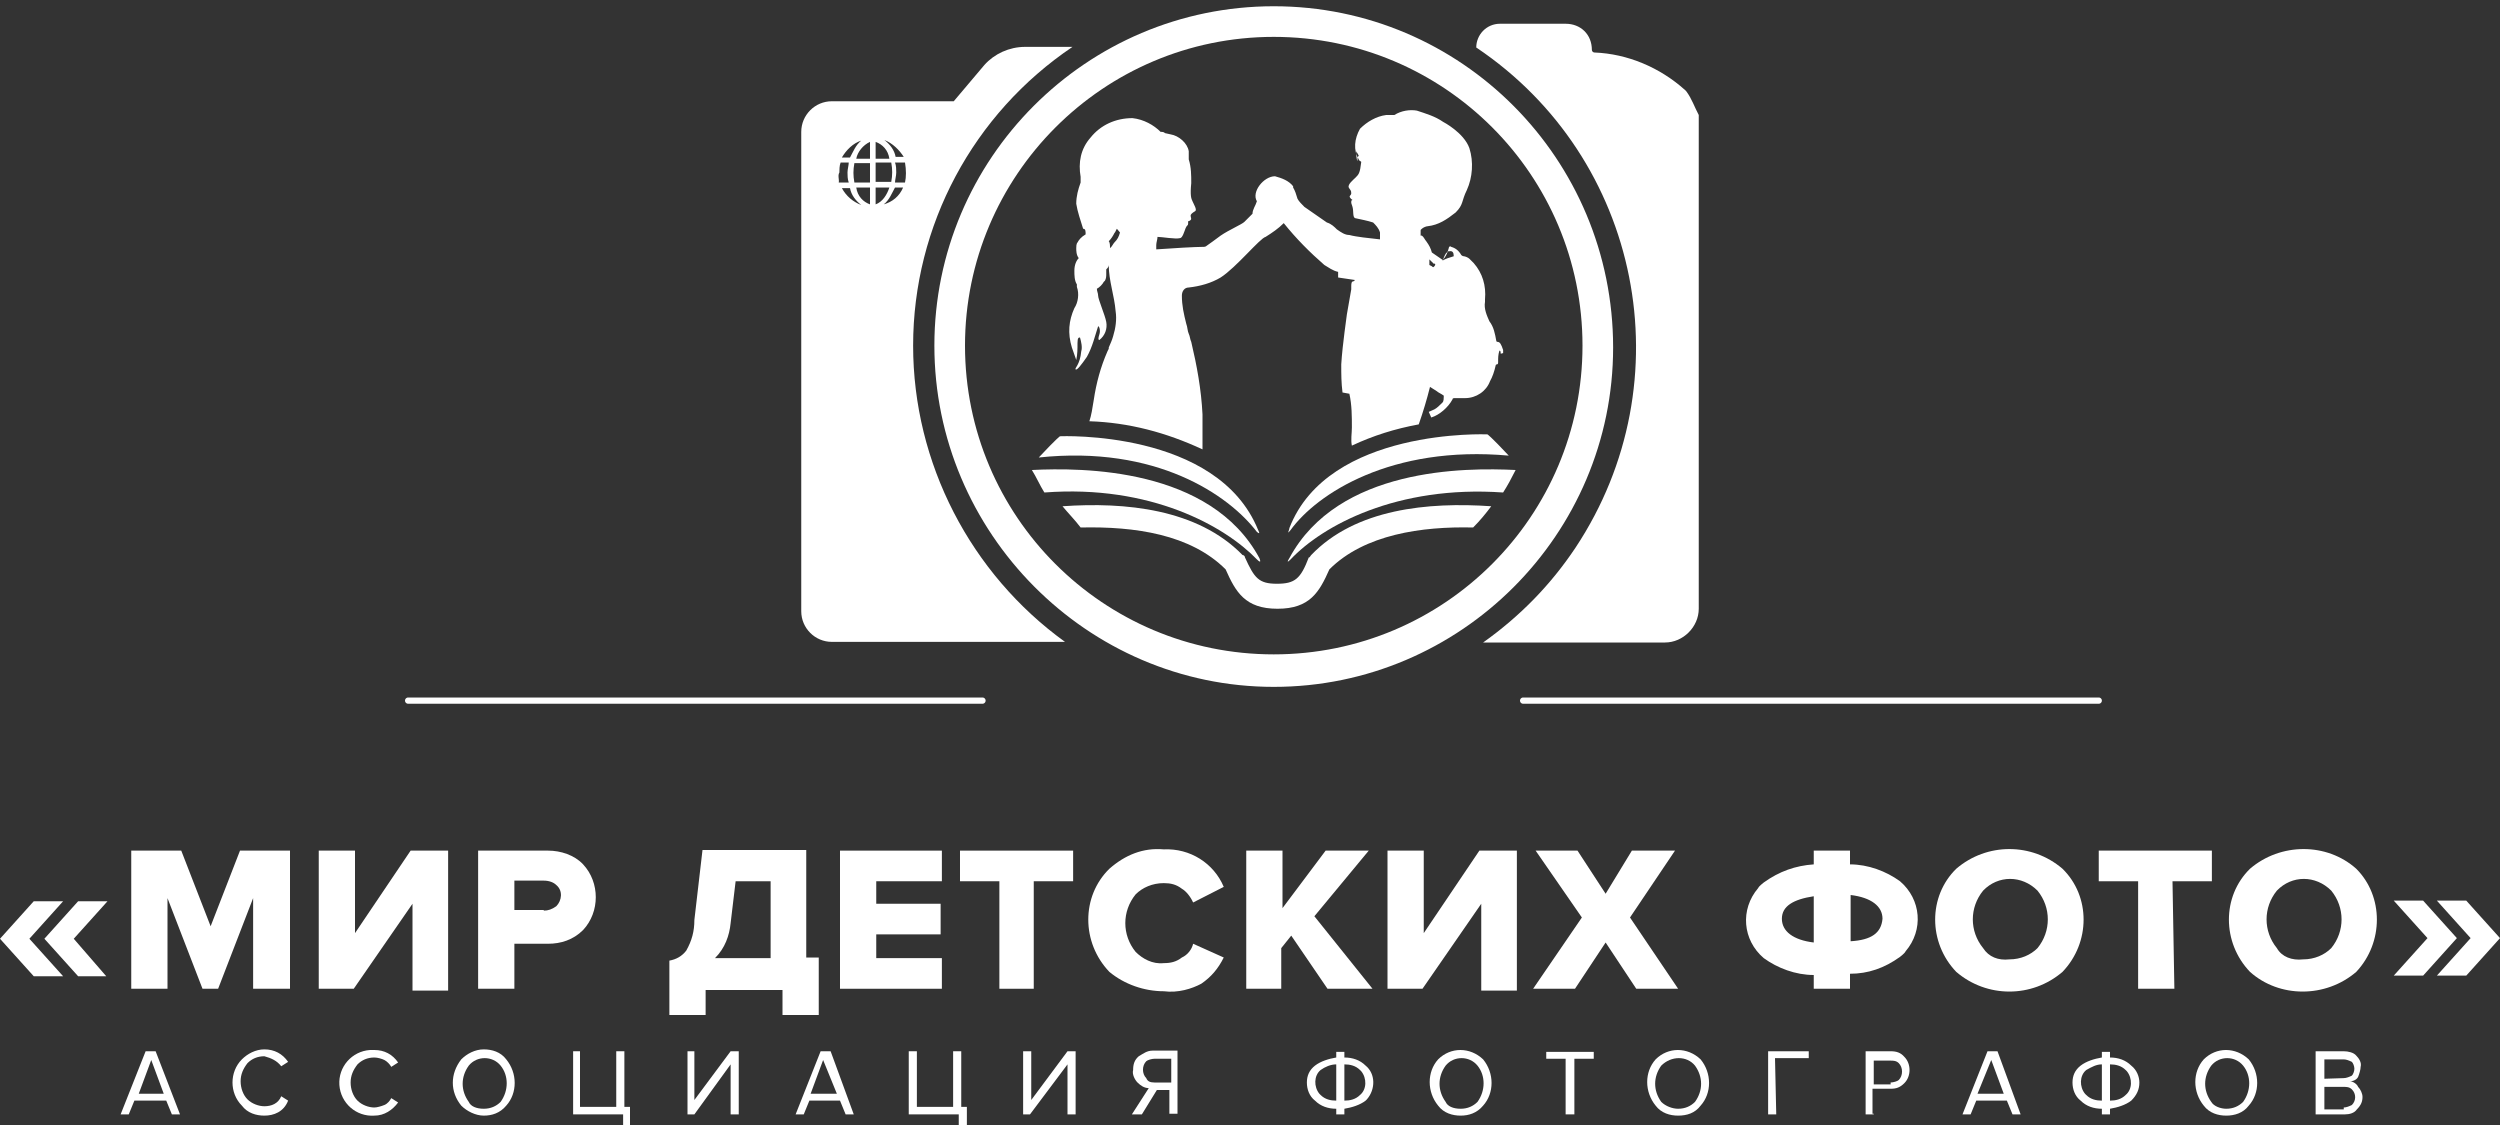 <?xml version="1.0" encoding="UTF-8"?> <!-- Generator: Adobe Illustrator 24.0.1, SVG Export Plug-In . SVG Version: 6.00 Build 0) --> <svg xmlns="http://www.w3.org/2000/svg" xmlns:xlink="http://www.w3.org/1999/xlink" id="Слой_1" x="0px" y="0px" viewBox="0 0 400 180" style="enable-background:new 0 0 400 180;" xml:space="preserve"><rect x="0" y="0" width="400" height="180" fill="#333333" stroke="none"/> <style type="text/css"> .st0{fill:#FFFFFF;} .st1{fill:none;stroke:#FFFFFF;stroke-linecap:round;stroke-miterlimit:10;} </style> <g id="Слой_2_1_"> <g id="Слой_1-2"> <path class="st0" d="M10.1,156.2H5.4l-5.4-6l5.4-6h4.7l-5.4,6L10.1,156.2z M17,156.2h-4.5l-5.4-6l5.4-6h4.7l-5.4,6L17,156.2z"></path> <path class="st0" d="M46.3,158.2h-5.8v-14.5l-5.6,14.5h-2.5l-5.6-14.5v14.5H21v-22.1h8l4.7,12.1l4.7-12.1h8v22.1H46.3z"></path> <path class="st0" d="M56.6,158.2H51v-22.1h5.8v13.2l8.9-13.2h6v22.4H66v-13.9L56.6,158.2z"></path> <path class="st0" d="M82.3,158.2h-5.8v-22.1h11.2c2,0,4.2,0.7,5.6,2.2c2.7,2.9,2.7,7.6,0,10.5c-1.6,1.6-3.6,2.2-5.6,2.2h-5.4 V158.2z M87,145.7c0.7,0,1.3-0.2,2-0.7c0.9-0.9,1.1-2.5,0-3.4l0,0c-0.4-0.4-1.1-0.7-2-0.7h-4.7v4.7H87z"></path> <path class="st0" d="M107.1,162.4v-8.7c1.1-0.2,2-0.7,2.7-1.6c0.9-1.6,1.3-3.1,1.3-4.9l1.3-11.2H129v17.2h2v9.2h-5.8v-4h-12.3v4 H107.1z M116.9,147.7c-0.2,2-0.9,4-2.5,5.6h8.9V141h-5.6L116.9,147.7z"></path> <path class="st0" d="M150.7,158.2h-16.3v-22.1h16.3v4.9h-10.5v3.6h10.3v4.9h-10.3v3.8h10.5V158.2z"></path> <path class="st0" d="M165.7,158.2h-5.8V141h-6.3v-4.9h18.1v4.9h-6.3v17.2H165.7z"></path> <path class="st0" d="M186.2,158.6c-3.1,0-6.3-1.1-8.7-3.1c-4.5-4.7-4.5-12.1,0-16.5c2.5-2.2,5.4-3.4,8.7-3.1c4.2-0.2,8,2.2,9.6,6 l-4.9,2.5c-0.4-0.9-1.1-1.8-1.8-2.2c-0.9-0.7-1.8-0.9-2.9-0.9c-1.8,0-3.4,0.7-4.5,1.8c-2.2,2.7-2.2,6.5,0,9.2 c1.1,1.1,2.7,2,4.5,1.8c1.1,0,2-0.2,2.9-0.9c0.9-0.4,1.6-1.3,1.8-2.2l4.9,2.2c-0.9,1.8-2,3.1-3.6,4.2 C190.7,158.2,188.5,158.9,186.2,158.6z"></path> <path class="st0" d="M219.6,158.2h-7.2l-5.8-8.5l-1.6,2v6.5h-5.6v-22.1h5.8v9.2l6.9-9.2h6.9l-8.7,10.5L219.6,158.2z"></path> <path class="st0" d="M227.6,158.2H222v-22.1h5.8v13.2l8.9-13.2h6v22.4H237v-13.9L227.6,158.2z"></path> <path class="st0" d="M268.5,158.2h-6.7l-4.9-7.4l-4.9,7.4h-6.7l7.8-11.4l-7.4-10.7h6.7l4.5,6.9l4.2-6.9h6.9l-7.2,10.7L268.5,158.2 z"></path> <path class="st0" d="M296,158.2h-5.8V156c-2.9,0-5.8-1.1-8-2.7c-3.4-2.9-3.8-7.8-0.9-11.2c0.2-0.4,0.7-0.7,0.9-0.9 c2.5-1.8,5.1-2.7,8-2.9v-2.2h5.8v2.2c2.9,0,5.8,1.1,8,2.7c3.4,2.9,3.8,7.8,0.9,11.2c-0.2,0.4-0.7,0.7-0.9,0.9 c-2.5,1.8-5.1,2.7-8,2.7V158.2z M285.1,147c0,2,1.8,3.4,5.1,3.8v-7.4C286.9,143.9,285.1,145,285.1,147L285.1,147z M301.2,147 c0-2-1.8-3.4-5.1-3.8v7.4C299.4,150.4,301,149.3,301.2,147L301.2,147z"></path> <path class="st0" d="M330,155.5c-4.9,4.2-12.1,4.2-17,0c-4.5-4.7-4.5-12.1,0-16.5c4.9-4.2,12.1-4.2,17,0 C334.5,143.4,334.5,150.8,330,155.5z M321.5,153.5c1.8,0,3.4-0.7,4.5-1.8c2.2-2.7,2.2-6.5,0-9.2c-2.5-2.5-6.3-2.5-8.7,0l0,0 c-2.2,2.7-2.2,6.5,0,9.2C318.2,153.1,319.7,153.7,321.5,153.5L321.5,153.5z"></path> <path class="st0" d="M347.9,158.2h-5.8V141h-6.3v-4.9h18.1v4.9h-6.3L347.9,158.2z"></path> <path class="st0" d="M377,155.5c-4.9,4.2-12.3,4.2-17,0c-4.5-4.7-4.5-12.1,0-16.5c4.9-4.2,12.3-4.2,17,0 C381.4,143.4,381.4,150.8,377,155.5z M368.5,153.5c1.8,0,3.4-0.7,4.5-1.8c2.2-2.7,2.2-6.5,0-9.2c-2.5-2.5-6.3-2.5-8.7,0l0,0 c-2.2,2.7-2.2,6.5,0,9.2C365.1,153.1,366.7,153.7,368.5,153.5L368.5,153.5z"></path> <path class="st0" d="M393.1,150.1l-5.4,6H383l5.4-6l-5.4-6h4.7L393.1,150.1z M400,150.1l-5.4,6h-4.7l5.4-6l-5.4-6h4.7L400,150.1z"></path> <path class="st0" d="M28.8,178.3h-1.3l-0.9-2.2h-5.1l-0.9,2.2h-1.3l4-10.1h1.6L28.8,178.3z M26.2,175l-2-5.4l-2,5.4H26.2z"></path> <path class="st0" d="M42.3,178.5c-1.3,0-2.7-0.4-3.6-1.6c-2-2-2-5.4,0-7.4c0.9-0.9,2.2-1.6,3.6-1.6c1.6,0,2.9,0.7,3.8,2l-1.1,0.7 c-0.7-0.9-1.6-1.3-2.7-1.6c-1.1,0-2,0.4-2.7,1.1c-0.7,0.9-1.1,1.8-1.1,2.9c0,1.1,0.4,2.2,1.1,2.9c0.7,0.7,1.8,1.1,2.7,1.1 c1.1,0,2.2-0.4,2.7-1.6l1.1,0.7C45.4,177.9,43.8,178.5,42.3,178.5z"></path> <path class="st0" d="M59.9,178.5c-2.9,0.2-5.4-2-5.6-4.9c-0.2-2.9,2-5.4,4.9-5.6c0.2,0,0.4,0,0.7,0c1.6,0,2.9,0.7,3.8,2l-1.1,0.7 c-0.2-0.4-0.7-0.9-1.1-1.1s-1.1-0.4-1.6-0.4c-1.1,0-2,0.4-2.7,1.1c-0.7,0.9-1.1,1.8-1.1,2.9c0,1.1,0.4,2.2,1.1,2.9 c0.7,0.7,1.8,1.1,2.7,1.1c0.4,0,1.1-0.2,1.6-0.4s0.9-0.7,1.1-1.1l1.1,0.7C62.8,177.6,61.5,178.5,59.9,178.5z"></path> <path class="st0" d="M77.4,178.5c-1.3,0-2.7-0.7-3.6-1.6c-1.8-2.2-1.8-5.1,0-7.4c0.9-0.9,2.2-1.6,3.6-1.6c1.3,0,2.7,0.4,3.6,1.6 c1.8,2.2,1.8,5.4,0,7.4C80,178.1,78.7,178.5,77.4,178.5z M77.4,177.4c1.1,0,2-0.4,2.7-1.1c1.3-1.8,1.3-4.2,0-5.8 c-1.3-1.6-3.8-1.6-5.1,0l0,0c-1.3,1.8-1.3,4,0,5.8C75.3,177,76.2,177.4,77.4,177.4L77.4,177.4z"></path> <path class="st0" d="M99.7,180.1v-1.8h-8v-10.1h1.1v8.9h5.8v-8.9h1.3v8.9h0.9v2.9H99.7z"></path> <path class="st0" d="M111.1,178.3H110v-10.1h1.1v7.8l5.8-7.8h1.3v10.1h-1.3v-8L111.1,178.3z"></path> <path class="st0" d="M136.6,178.3h-1.3l-0.9-2.2h-4.9l-0.9,2.2h-1.3l4-10.1h1.6L136.6,178.3z M133.9,175l-2.2-5.4l-2,5.4H133.9z"></path> <path class="st0" d="M153.4,180.1v-1.8h-8v-10.1h1.3v8.9h5.8v-8.9h1.3v8.9h0.9v2.9H153.4z"></path> <path class="st0" d="M164.8,178.3h-1.1v-10.1h1.3v7.8l5.8-7.8h1.3v10.1h-1.3v-8L164.8,178.3z"></path> <path class="st0" d="M182.7,178.3h-1.6l2.7-4.2c-0.7,0-1.3-0.4-1.8-0.9c-0.4-0.4-0.9-1.3-0.7-2c0-0.9,0.2-1.6,0.9-2.2 c0.7-0.4,1.3-0.9,2.2-0.9h4v10.1h-1.3v-3.8h-2L182.7,178.3z M184.7,173.2h2.7v-3.8h-2.7c-0.4,0-1.1,0.2-1.3,0.4 c-0.7,0.7-0.7,2,0,2.7C183.6,173,184,173.2,184.7,173.2z"></path> <path class="st0" d="M215.1,178.3h-1.3v-0.9c-1.3,0-2.5-0.4-3.4-1.3c-0.9-0.7-1.3-1.8-1.3-2.9c0-1.1,0.4-2,1.3-2.7 c0.9-0.7,2.2-1.1,3.4-1.3v-0.9h1.3v0.9c1.3,0,2.5,0.4,3.4,1.3c1.6,1.3,1.6,3.8,0.2,5.4l-0.2,0.2c-0.9,0.7-2.2,1.1-3.4,1.3V178.3z M211.3,171.2c-1.1,0.9-1.1,2.7-0.2,3.8l0.2,0.2c0.7,0.7,1.6,0.9,2.5,0.9v-5.8C212.9,170.3,212,170.7,211.3,171.2z M217.6,175.2 c1.1-0.9,1.1-2.7,0.2-3.8l-0.2-0.2c-0.7-0.7-1.6-0.9-2.5-0.9v5.8C216,176.1,216.9,175.9,217.6,175.2z"></path> <path class="st0" d="M233.7,178.5c-1.3,0-2.7-0.4-3.6-1.6c-1.8-2.2-1.8-5.4,0-7.4c2-2,5.1-2,7.2,0c1.8,2.2,1.8,5.4,0,7.4 C236.3,178.1,235,178.5,233.7,178.5z M233.7,177.4c1.1,0,2-0.4,2.7-1.1c1.3-1.8,1.3-4.2,0-5.8c-1.3-1.6-3.8-1.6-5.1,0l0,0 c-1.3,1.8-1.3,4,0,5.8C231.6,177,232.5,177.4,233.7,177.4L233.7,177.4z"></path> <path class="st0" d="M251.8,178.3h-1.3v-8.9h-3.1v-1.1h7.6v1.1h-3.1V178.3z"></path> <path class="st0" d="M268.5,178.5c-1.3,0-2.7-0.4-3.6-1.6c-1.8-2.2-1.8-5.4,0-7.4c2-2,5.1-2,7.2,0c1.8,2.2,1.8,5.4,0,7.4 C271.2,178.1,269.9,178.5,268.5,178.5z M268.5,177.4c1.1,0,2-0.4,2.7-1.1c1.3-1.8,1.3-4,0-5.8c-1.3-1.6-3.8-1.6-5.4,0l0,0 c-1.3,1.8-1.3,4,0,5.8C266.5,177,267.6,177.4,268.5,177.4L268.5,177.4z"></path> <path class="st0" d="M284.2,178.3h-1.3v-10.1h6.5v1.1H284L284.2,178.3z"></path> <path class="st0" d="M299.8,178.3h-1.3v-10.1h4c0.9,0,1.6,0.2,2.2,0.9c1.1,1.1,1.1,3.1,0,4.2c-0.7,0.7-1.3,0.9-2.2,0.9h-2.9v4 H299.8z M302.5,173.2c0.4,0,1.1-0.2,1.3-0.4c0.7-0.7,0.7-2,0-2.7c-0.4-0.4-0.9-0.4-1.3-0.4h-2.7v3.8h2.7V173.2z"></path> <path class="st0" d="M323.3,178.3H322l-0.9-2.2h-4.9l-0.9,2.2h-1.3l4-10.1h1.6L323.3,178.3z M320.6,175l-2-5.4l-2.2,5.4H320.6z"></path> <path class="st0" d="M337.6,178.3h-1.3v-0.9c-1.3,0-2.5-0.4-3.4-1.3c-0.9-0.7-1.3-1.8-1.3-2.9c0-1.1,0.4-2,1.3-2.7 c0.9-0.7,2.2-1.1,3.4-1.3v-0.9h1.3v0.9c1.3,0,2.5,0.4,3.4,1.3c0.9,0.7,1.3,1.8,1.3,2.7c0,1.1-0.4,2-1.3,2.9 c-0.9,0.7-2.2,1.1-3.4,1.3V178.3z M333.8,171.2c-1.1,0.9-1.1,2.7-0.2,3.8l0.2,0.2c0.7,0.7,1.6,0.9,2.5,0.9v-5.8 C335.4,170.3,334.7,170.7,333.8,171.2L333.8,171.2z M340.1,175.2c1.1-0.9,1.1-2.7,0.2-3.8l-0.2-0.2c-0.7-0.7-1.6-0.9-2.5-0.9v5.8 C338.5,176.1,339.4,175.9,340.1,175.2L340.1,175.2z"></path> <path class="st0" d="M356.2,178.5c-1.3,0-2.7-0.4-3.6-1.6c-1.8-2.2-1.8-5.4,0-7.4c2-2,5.1-2,7.2,0c1.8,2.2,1.8,5.4,0,7.4 C358.9,178.1,357.5,178.5,356.2,178.5z M356.2,177.4c1.1,0,2-0.4,2.7-1.1c1.3-1.8,1.3-4.2,0-5.8c-1.3-1.6-3.8-1.6-5.1,0l0,0 c-1.3,1.8-1.3,4,0,5.8C354.2,177,355.3,177.4,356.2,177.4L356.2,177.4z"></path> <path class="st0" d="M375.2,178.3h-4.7v-10.1h4.5c0.7,0,1.6,0.2,2,0.7c0.4,0.4,0.9,1.1,0.7,1.8c0,0.4-0.2,1.1-0.4,1.6 c-0.2,0.4-0.7,0.7-1.3,0.7c0.4,0,1.1,0.4,1.3,0.9c0.4,0.4,0.7,1.1,0.7,1.6c0,0.7-0.2,1.3-0.9,2 C376.7,178.1,375.9,178.3,375.2,178.3z M375,172.5c0.4,0,0.9-0.2,1.3-0.4c0.2-0.2,0.4-0.7,0.4-1.1c0-0.4-0.2-0.9-0.4-1.1 c-0.4-0.2-0.9-0.4-1.3-0.4h-3.1v3.1L375,172.5z M375,177.2c0.4,0,0.9-0.2,1.3-0.4c0.7-0.7,0.7-1.8,0-2.5c-0.4-0.4-0.9-0.4-1.3-0.4 h-3.1v3.6h3.1V177.2z"></path> <path class="st0" d="M196.1,91.1c1.6,3.6,3.1,6.3,8.3,6.3s6.7-2.7,8.3-6.3c5.6-5.6,14.8-6.9,23-6.7c1.1-1.1,2-2.2,2.9-3.4 c-10.1-0.7-21.7,0.4-28.8,7.8c-0.2,0.2-0.2,0.4-0.4,0.4c-1.3,3.4-2.2,4.2-5.1,4.2s-3.6-0.9-5.1-4.2c0-0.2-0.2-0.4-0.4-0.4 c-7.2-7.4-18.8-8.5-28.8-7.8c0.9,1.1,2,2.2,2.9,3.4C181.6,84.2,190.5,85.5,196.1,91.1z"></path> <g> <path class="st0" d="M269.8,14.6l-0.2-0.2c-4-3.6-9.2-5.8-14.5-6l0,0c-0.2,0-0.4-0.2-0.4-0.4l0,0l0,0c0-2.5-1.8-4.2-4.2-4.2l0,0 H240c-2.2,0-3.8,1.8-3.8,3.8l0,0l0,0c26.4,17.7,33.5,53.4,15.9,80c-4,6-8.9,11-14.8,15.2h29.1c2.9,0,5.4-2.5,5.4-5.4l0,0V18.4 C271.1,17.1,270.7,15.8,269.8,14.6z"></path> <path class="st0" d="M146.1,55.3c0-19.2,9.6-37.1,25.5-47.8H164c-2.5,0-4.9,1.1-6.5,2.9l-4.9,5.8h-19.5c-2.7,0-4.9,2.2-4.9,4.9 v76.7c0,2.7,2.2,4.9,4.9,4.9h37.3C155.3,91.8,146.1,74.1,146.1,55.3z M144.6,25.1h-1.3c-0.2-1.1-0.9-2-1.8-2.7 C142.8,22.9,143.9,24,144.6,25.1z M140.1,22.7c1.1,0.4,2,1.3,2.2,2.7h-2.2V22.7z M140.1,26h2.5c0.2,1.1,0.2,2,0,3.1h-2.5V26z M137.8,22.5c-0.9,0.7-1.3,1.8-1.8,2.7h-1.3C135.4,24,136.5,22.9,137.8,22.5L137.8,22.5z M134.3,27.6c0-0.4,0-1.1,0.2-1.6h1.3 c0,0.4-0.2,1.1-0.2,1.6c0,0.4,0,1.1,0.2,1.6h-1.6C134.3,28.7,134,28.1,134.3,27.6L134.3,27.6z M134.7,30.1h1.3 c0.2,1.1,0.9,2,1.8,2.7C136.5,32.3,135.4,31.4,134.7,30.1z M139.2,32.7c-1.1-0.4-2-1.3-2.2-2.7h2.2V32.7z M139.2,29.2h-2.5 c-0.2-1.1-0.2-2,0-3.1h2.5V29.2z M139.2,25.4h-2.2c0.2-1.1,1.1-2.2,2.2-2.7V25.4z M140.1,32.7v-2.7h2.2 C141.9,31.2,141.2,32.3,140.1,32.7L140.1,32.7z M141.4,32.7c0.9-0.7,1.3-1.8,1.8-2.7h1.3C143.9,31.4,142.8,32.3,141.4,32.7 L141.4,32.7z M144.8,29.2h-1.6c0-0.4,0.2-1.1,0.2-1.6c0-0.4,0-1.1-0.2-1.6h1.6C145,27.2,145,28.3,144.8,29.2z"></path> <path class="st0" d="M203.8,5.9c27.3,0,49.4,22.1,49.4,49.4s-22.1,49.4-49.4,49.4s-49.4-22.1-49.4-49.4l0,0 C154.4,28.1,176.5,5.9,203.8,5.9 M203.8,1c-30,0-54.3,24.4-54.3,54.3s24.4,54.6,54.3,54.6s54.3-24.4,54.3-54.3l0,0 C258.1,25.4,233.8,1,203.8,1z"></path> <path class="st0" d="M206.5,84.8c4.2-5.8,16.1-13.6,34.9-11.9c-2.9-3.1-3.4-3.4-3.4-3.4s-25.5-1.1-31.7,15 C206.3,84.8,205.8,85.7,206.5,84.8z"></path> <path class="st0" d="M206.3,89.3c0,0-0.7,1.1,0.2,0.2c5.1-5.4,17-11.9,34-10.7c0.7-1.1,1.3-2.2,2-3.6 C234.4,74.8,214.1,74.8,206.3,89.3z"></path> <path class="st0" d="M201.3,84.8c-6.5-16.1-31.7-15-31.7-15s-0.4,0.2-3.4,3.4c18.8-2,30.4,6,34.9,11.9 C201.8,85.7,201.3,84.8,201.3,84.8z"></path> <path class="st0" d="M201.1,89.5c0.9,0.9,0.4-0.2,0.4-0.2c-7.8-14.5-28.4-14.5-36.4-14.1c0.7,1.1,1.3,2.5,2,3.6 C184.1,77.5,196,84.2,201.1,89.5z"></path> <path class="st0" d="M239.6,54.7c-0.2,0-0.2-0.2-0.2-0.2c-0.2-1.1-0.4-2.2-1.1-3.1c-0.4-0.9-0.9-2-0.7-3.1c0-0.2,0-0.2,0-0.4 c0.2-2.2-0.4-4.2-1.8-5.8c-0.2-0.2-0.4-0.4-0.7-0.7c-0.2-0.2-0.7-0.4-0.9-0.4s-0.4-0.2-0.4-0.2c-0.4-0.7-0.9-1.1-1.6-1.3 c-0.2-0.2-0.4,0-0.4,0.2c-0.2,0.7-0.4,1.3-0.9,1.8c0,0.2-0.2,0-0.2,0l-1.6-1.1c-0.2-0.7-0.4-1.1-0.9-1.8 c-0.2-0.2-0.4-0.7-0.7-0.9h-0.2l0,0c0-0.2,0-0.4,0-0.7s0-0.2,0.2-0.4c0.2-0.2,0.7-0.4,0.9-0.4c1.8-0.2,3.1-1.1,4.5-2.2 c1.3-1.3,0.9-1.8,1.8-3.6c0.9-2,1.1-4.5,0.4-6.7c-0.9-2.5-4.2-4.2-4.2-4.2c-1.3-0.9-2.7-1.3-4.2-1.8c-1.1-0.2-2.5,0-3.6,0.7 c-0.2,0-0.2,0-1.3,0c-1.6,0.2-3.1,1.1-4.2,2.2c-0.9,1.6-1.1,3.4-0.2,4.9c0,0.2,0.2,0.2,0.4,0.4c-0.2,1.8-0.4,2-0.9,2.5 c-0.4,0.4-1.3,1.1-1.1,1.6c0.2,0.4,0.4,0.4,0.4,0.9c0,0.4-0.4,0.4-0.2,0.7s0.2,0.2,0.4,0.4c-0.2,0-0.2,0.2-0.2,0.4 c0,0.2,0,0,0.2,0.7c0.2,0.7,0,1.6,0.4,1.8c0.9,0.2,2,0.4,2.9,0.7l0,0c0.4,0.4,0.9,0.9,1.1,1.6c0,0.2,0,0.7,0,1.1 c-1.8-0.2-3.8-0.4-4.9-0.7c-0.7,0-1.3-0.4-2-0.9c-0.4-0.4-0.9-0.9-1.6-1.1c-1.3-0.9-2.9-2-3.6-2.5c-0.4-0.4-0.9-0.9-1.1-1.3 c-0.2-0.7-0.4-1.3-0.7-1.8c0,0,0,0,0-0.2c-0.7-0.9-1.8-1.3-2.9-1.6c-1.8,0-3.8,2.5-2.9,4l0,0c-0.2,0.7-0.7,1.3-0.7,2 c-0.4,0.4-0.9,0.9-1.3,1.3s-2.5,1.3-3.8,2.2c-0.9,0.7-1.8,1.3-2.2,1.6c-0.2,0.2-0.4,0.2-0.7,0.2c-1.1,0-4.7,0.2-7.4,0.4 c0-0.2,0-0.4,0-0.7c0-0.4,0.2-0.9,0.2-1.3c0.7,0,2.9,0.4,3.6,0.2c0.4,0,0.7-1.1,0.9-1.6s0.4-0.4,0.4-0.7c0-0.2,0-0.2,0-0.4 c0.2,0,0.4-0.2,0.4-0.2c0.2-0.2,0-0.4,0-0.7c0-0.2,0.2-0.4,0.7-0.7c0.4-0.2-0.2-1.1-0.4-1.6c-0.2-0.4-0.4-0.9-0.2-2.9 c0-1.3,0-2.5-0.4-3.8c0-0.4,0-0.9,0-1.3c-0.2-1.3-1.6-2.5-2.9-2.7l-0.9-0.2c-0.2-0.2-0.4-0.2-0.7-0.2c-1.1-1.1-2.7-2-4.5-2.2 c-2.7,0-5.1,1.1-6.7,3.1c-1.6,1.8-2,4-1.6,6.3c0,0.2,0,0.7,0,0.9c-0.4,1.1-0.7,2.2-0.7,3.4c0.2,1.3,0.7,2.7,1.1,4 c0.4,0,0.4,0.4,0.4,0.9c-0.7,0.4-1.1,0.9-1.3,1.3l0,0c-0.2,0.2-0.2,0.7-0.2,0.9c0,0.4,0,1.1,0.4,1.6c-0.4,0.4-0.7,1.1-0.7,2 c0,0.7,0,1.6,0.4,2.2v0.4c0.4,1.1,0.2,2.5-0.4,3.4c-0.9,2-1.1,4-0.4,6.3c0.7,2,0.7,2,0.7,2c0.2-0.9,0.2-1.8,0.2-2.7 s0.2-0.9,0.4-0.9c0.2,0.7,0.4,1.6,0.2,2.2c-0.2,2.2-1.1,2.7-0.9,2.9c0.2,0.2,0.9-0.7,1.8-2c0.9-1.6,1.3-3.4,1.8-4.9 c0.2,0,0.4,0.7,0.2,1.3s-0.2,0.9,0,0.9c0.9-0.7,1.3-1.8,1.1-2.9c-0.2-1.1-1.3-3.6-1.3-4.2c0-0.4-0.2-0.7-0.2-1.1 c0.4-0.2,0.9-0.7,1.1-1.1l0.2-0.2l0,0c0.2-0.4,0.2-0.7,0.2-1.1c0-0.2,0-0.4,0-0.7c0.2-0.2,0.4-0.4,0.4-0.7c0,2.5,0.9,4.9,1.1,7.4 c0.2,1.3,0,2.7-0.4,4c-0.2,0.7-0.4,1.1-0.7,1.8v0.2l-0.2,0.4c-1.1,2.5-1.8,5.1-2.2,7.8c-0.2,1.3-0.4,2.5-0.7,3.4 c6.3,0.2,12.3,1.8,18.1,4.5c0-1.8,0-3.8,0-5.6c-0.2-4-0.9-7.8-1.8-11.6c-0.2-0.4-0.2-0.9-0.4-1.3c-0.2-0.4-0.2-1.1-0.4-1.6 c-0.4-1.6-0.7-2.9-0.7-4.5c0-0.7,0.4-1.3,1.1-1.3c1.8-0.2,3.6-0.7,5.1-1.6c2.5-1.6,6.3-6.3,7.2-6.5c1.1-0.7,2-1.3,2.9-2.2 c2,2.5,4.2,4.7,6.5,6.7c0.7,0.4,1.3,0.9,2.2,1.1v0.9l2.7,0.4l-0.2,0.2c-0.4,0-0.4,0.4-0.4,0.9v0.4c0,0-0.4,2.2-0.7,4 c0,0.2-0.7,4.7-0.9,8c0,1.6,0,2.9,0.2,4.5l1.1,0.2l0,0c0.4,1.8,0.4,3.6,0.4,5.4c0,0.9-0.2,2,0,2.9c3.4-1.6,6.9-2.7,10.7-3.4 c0.7-2,1.3-4,1.8-6l0,0l1.1,0.7c0.2,0.2,0.7,0.4,1.1,0.7v0.2c0,0.2,0,0.7-0.2,0.9c-0.4,0.4-0.9,0.9-1.3,1.1l-0.9,0.4l0.4,0.9 c1.3-0.4,2.7-1.6,3.4-2.9c0-0.2,0.2-0.2,0.4-0.2h1.6c1.8,0,3.4-1.1,4-2.7c0.4-0.7,0.7-1.6,0.9-2.5c0,0,0-0.2,0.2-0.2 c0.2,0,0.2-0.2,0.2-0.4c0-0.7,0-1.1,0.2-1.8c0.2,0,0.2,0.2,0.2,0.4c0,0.2,0.2,0,0.4,0V56C240.2,55.1,240,54.7,239.6,54.7z M217.2,25.6v0.2c-0.2-0.4-0.2-1.1-0.2-1.6l0.4,0.7l0,0C217.2,25.1,217.2,25.4,217.2,25.6z M179.2,37.2c-0.2,0.7-0.4,1.1-0.9,1.6 c-0.2,0.2-0.4,0.7-0.7,0.9c0-0.4,0-0.9-0.2-1.1l0,0c0.4-0.4,0.7-0.9,0.9-1.3c0.2-0.2,0.2-0.4,0.4-0.7L179.2,37.2 C179.4,37.2,179.4,37.2,179.2,37.2z M229.5,42.6c-0.2,0.2-0.2,0.2-0.4,0l-0.4-0.2c0-0.2,0-0.4,0-0.7v-0.2l0.7,0.7 C229.7,42.1,229.7,42.4,229.5,42.6z M232.6,41c-0.7,0.2-1.3,0.4-1.8,0.7c0.2-0.4,0.4-1.1,0.7-1.3c0-0.2,0.2-0.2,0.4-0.2l0,0 C232.4,40.1,232.6,40.4,232.6,41C232.9,40.8,232.9,40.8,232.6,41z"></path> </g> <line class="st1" x1="65.3" y1="112.1" x2="157.2" y2="112.1"></line> <line class="st1" x1="243.7" y1="112.1" x2="335.8" y2="112.1"></line> </g> </g> </svg> 